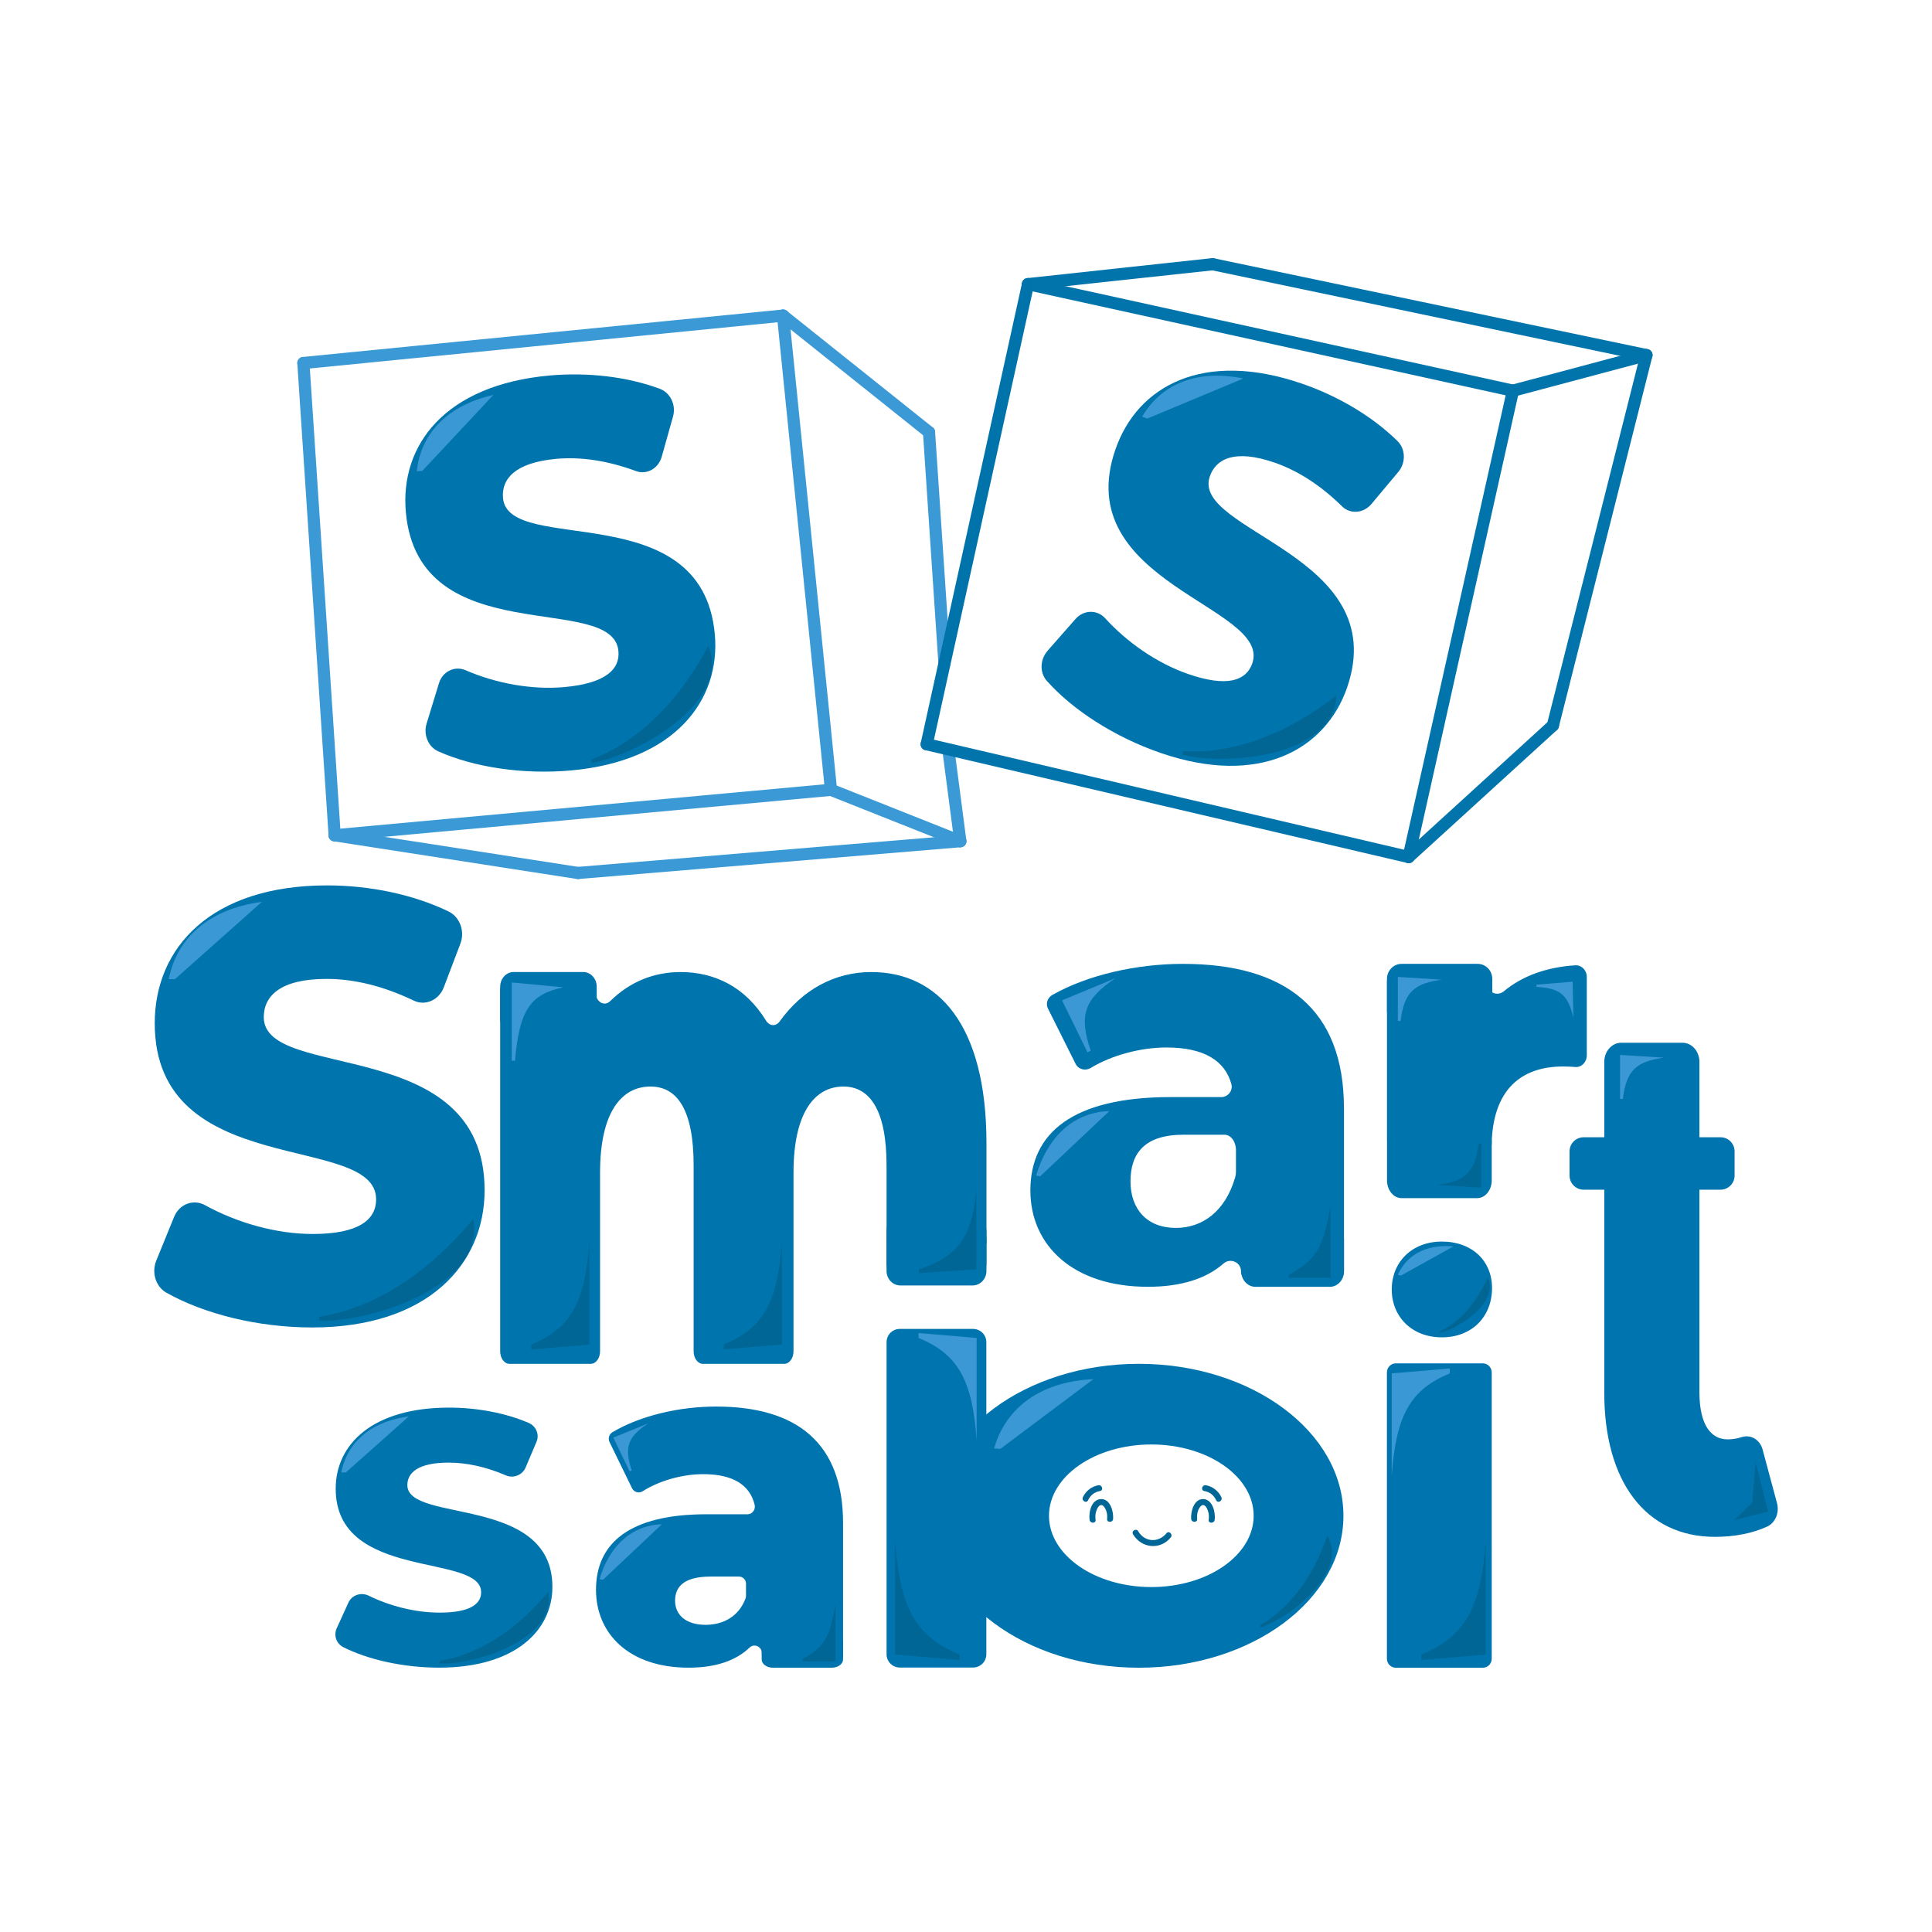 <?xml version="1.0" encoding="UTF-8"?> <svg xmlns="http://www.w3.org/2000/svg" xmlns:xlink="http://www.w3.org/1999/xlink" width="500px" height="500px" viewBox="0 0 500 500" version="1.1"><g id="surface1"><path style=" stroke:none;fill-rule:nonzero;fill:rgb(0%,45.49%,67.843%);fill-opacity:1;" d="M 199.82 421.84 C 200.137 421.816 200.453 421.801 200.77 421.781 C 203.109 421.871 205.453 421.844 207.781 422.016 C 209.855 422.164 211.578 422.125 213.094 421.656 C 213.551 421.637 214.012 421.613 214.465 421.586 C 216.59 421.922 218.18 423.301 218.18 424.949 L 218.18 429.465 C 218.18 430.645 216.871 431.605 215.25 431.605 L 200.051 431.605 C 198.43 431.605 197.121 430.645 197.121 429.465 L 197.121 424.949 C 197.121 423.574 198.227 422.395 199.82 421.84 Z M 199.82 421.84 "></path><path style="fill:none;stroke-width:6.3;stroke-linecap:round;stroke-linejoin:round;stroke:rgb(23.137%,60.392%,83.529%);stroke-opacity:1;stroke-miterlimit:4;" d="M 157.031 187.898 L 173.219 432.344 " transform="matrix(0.5,0,0,0.5,0,0)"></path><path style="fill:none;stroke-width:6.3;stroke-linecap:round;stroke-linejoin:round;stroke:rgb(23.137%,60.392%,83.529%);stroke-opacity:1;stroke-miterlimit:4;" d="M 430.117 408.812 L 405.297 163.359 " transform="matrix(0.5,0,0,0.5,0,0)"></path><path style="fill:none;stroke-width:6.3;stroke-linecap:round;stroke-linejoin:round;stroke:rgb(23.137%,60.392%,83.529%);stroke-opacity:1;stroke-miterlimit:4;" d="M 173.219 432.344 L 430.117 408.812 " transform="matrix(0.5,0,0,0.5,0,0)"></path><path style="fill-rule:nonzero;fill:rgb(0%,47.843%,55.686%);fill-opacity:1;stroke-width:6.3;stroke-linecap:round;stroke-linejoin:round;stroke:rgb(23.137%,60.392%,83.529%);stroke-opacity:1;stroke-miterlimit:4;" d="M 157.031 187.898 L 405.297 163.359 " transform="matrix(0.5,0,0,0.5,0,0)"></path><path style="fill:none;stroke-width:6.3;stroke-linecap:round;stroke-linejoin:round;stroke:rgb(23.137%,60.392%,83.529%);stroke-opacity:1;stroke-miterlimit:4;" d="M 173.219 432.344 L 299.148 451.852 " transform="matrix(0.5,0,0,0.5,0,0)"></path><path style="fill:none;stroke-width:6.3;stroke-linecap:round;stroke-linejoin:round;stroke:rgb(23.137%,60.392%,83.529%);stroke-opacity:1;stroke-miterlimit:4;" d="M 430.117 408.812 L 497.047 435.398 " transform="matrix(0.5,0,0,0.5,0,0)"></path><path style="fill:none;stroke-width:6.3;stroke-linecap:round;stroke-linejoin:round;stroke:rgb(23.137%,60.392%,83.529%);stroke-opacity:1;stroke-miterlimit:4;" d="M 299.148 451.852 L 497.047 435.398 " transform="matrix(0.5,0,0,0.5,0,0)"></path><path style="fill:none;stroke-width:6.3;stroke-linecap:round;stroke-linejoin:round;stroke:rgb(0%,45.49%,67.059%);stroke-opacity:1;stroke-miterlimit:4;" d="M 729.117 443.594 L 783.094 202.219 " transform="matrix(0.5,0,0,0.5,0,0)"></path><path style="fill:none;stroke-width:6.3;stroke-linecap:round;stroke-linejoin:round;stroke:rgb(0%,45.49%,67.059%);stroke-opacity:1;stroke-miterlimit:4;" d="M 532.102 147.078 L 783.094 202.219 " transform="matrix(0.5,0,0,0.5,0,0)"></path><path style="fill:none;stroke-width:6.3;stroke-linecap:round;stroke-linejoin:round;stroke:rgb(23.137%,60.392%,83.529%);stroke-opacity:1;stroke-miterlimit:4;" d="M 480.859 223.703 L 405.297 163.359 " transform="matrix(0.5,0,0,0.5,0,0)"></path><path style="fill:none;stroke-width:6.3;stroke-linecap:round;stroke-linejoin:round;stroke:rgb(23.137%,60.392%,83.529%);stroke-opacity:1;stroke-miterlimit:4;" d="M 490.922 388.359 L 497.062 435.398 " transform="matrix(0.5,0,0,0.5,0,0)"></path><path style="fill:none;stroke-width:6.3;stroke-linecap:round;stroke-linejoin:round;stroke:rgb(23.137%,60.392%,83.529%);stroke-opacity:1;stroke-miterlimit:4;" d="M 488.859 343.453 L 480.859 223.703 " transform="matrix(0.5,0,0,0.5,0,0)"></path><path style="fill:none;stroke-width:6.3;stroke-linecap:round;stroke-linejoin:round;stroke:rgb(0%,45.49%,67.059%);stroke-opacity:1;stroke-miterlimit:4;" d="M 627.656 136.758 L 532.102 147.078 " transform="matrix(0.5,0,0,0.5,0,0)"></path><path style="fill:none;stroke-width:6.3;stroke-linecap:round;stroke-linejoin:round;stroke:rgb(0%,45.49%,67.059%);stroke-opacity:1;stroke-miterlimit:4;" d="M 783.094 202.219 L 852.18 183.812 " transform="matrix(0.5,0,0,0.5,0,0)"></path><path style="fill:none;stroke-width:6.3;stroke-linecap:round;stroke-linejoin:round;stroke:rgb(0%,45.49%,67.059%);stroke-opacity:1;stroke-miterlimit:4;" d="M 627.656 136.758 L 852.18 183.812 " transform="matrix(0.5,0,0,0.5,0,0)"></path><path style="fill:none;stroke-width:6.3;stroke-linecap:round;stroke-linejoin:round;stroke:rgb(0%,45.49%,67.059%);stroke-opacity:1;stroke-miterlimit:4;" d="M 729.117 443.594 L 803.781 375.5 " transform="matrix(0.5,0,0,0.5,0,0)"></path><path style="fill:none;stroke-width:6.3;stroke-linecap:round;stroke-linejoin:round;stroke:rgb(0%,45.49%,67.059%);stroke-opacity:1;stroke-miterlimit:4;" d="M 852.18 183.812 L 803.781 375.5 " transform="matrix(0.5,0,0,0.5,0,0)"></path><path style="fill:none;stroke-width:6.3;stroke-linecap:round;stroke-linejoin:round;stroke:rgb(0%,45.098%,66.667%);stroke-opacity:1;stroke-miterlimit:4;" d="M 532.102 147.078 L 479.656 385.219 " transform="matrix(0.5,0,0,0.5,0,0)"></path><path style="fill:none;stroke-width:6.3;stroke-linecap:round;stroke-linejoin:round;stroke:rgb(0%,45.49%,67.059%);stroke-opacity:1;stroke-miterlimit:4;" d="M 729.117 443.594 L 479.656 385.219 " transform="matrix(0.5,0,0,0.5,0,0)"></path><path style=" stroke:none;fill-rule:nonzero;fill:rgb(0%,45.49%,68.627%);fill-opacity:1;" d="M 218.184 394.184 L 218.184 428.555 C 218.184 429.637 217.324 430.512 216.262 430.512 L 199.109 430.512 C 198.051 430.512 197.184 429.637 197.184 428.555 L 197.184 427.844 C 197.184 426.148 195.195 425.234 193.984 426.395 C 190.395 429.828 185.105 431.594 178.203 431.594 C 162.785 431.594 154.246 422.785 154.246 411.441 C 154.246 399.371 162.906 391.891 182.836 391.891 L 193.43 391.891 C 194.691 391.891 195.602 390.68 195.301 389.434 C 194.066 384.336 189.738 381.512 182.004 381.512 C 176.613 381.512 170.68 383.172 166.336 385.926 C 165.359 386.547 164.086 386.199 163.574 385.156 L 157.75 373.211 C 157.297 372.273 157.645 371.156 158.535 370.629 C 165.82 366.316 175.93 364.016 185.324 364.016 C 206.203 364.016 218.184 373.43 218.184 394.191 Z M 193.066 412.996 L 193.066 409.855 C 193.066 408.84 192.262 408.016 191.262 408.016 L 183.941 408.016 C 177.156 408.016 174.711 410.516 174.711 414.262 C 174.711 418.004 177.602 420.504 182.605 420.504 C 187.172 420.504 191.199 418.34 192.941 413.691 C 193.02 413.469 193.059 413.23 193.059 413 Z M 193.066 412.996 "></path><path style=" stroke:none;fill-rule:nonzero;fill:rgb(0%,45.49%,68.235%);fill-opacity:1;" d="M 294.719 352.953 C 265.465 352.953 241.75 370.57 241.75 392.281 C 241.75 413.988 265.465 431.605 294.719 431.605 C 323.977 431.605 347.68 413.988 347.68 392.281 C 347.68 370.57 323.965 352.953 294.719 352.953 Z M 297.965 410.73 C 283.34 410.73 271.477 402.465 271.477 392.281 C 271.477 382.094 283.34 373.828 297.965 373.828 C 312.59 373.828 324.445 382.094 324.445 392.281 C 324.445 402.465 312.594 410.73 297.965 410.73 Z M 297.965 410.73 "></path><path style=" stroke:none;fill-rule:nonzero;fill:rgb(0%,45.49%,68.235%);fill-opacity:1;" d="M 232.875 343.922 L 251.828 343.922 C 253.727 343.922 255.266 345.457 255.266 347.355 L 255.266 428.121 C 255.266 430.016 253.727 431.555 251.828 431.555 L 232.875 431.555 C 230.977 431.555 229.441 430.016 229.441 428.121 L 229.441 347.355 C 229.441 345.457 230.977 343.922 232.875 343.922 Z M 232.875 343.922 "></path><path style=" stroke:none;fill-rule:nonzero;fill:rgb(0%,45.49%,68.235%);fill-opacity:1;" d="M 360.18 333.703 C 360.18 326.711 365.324 321.316 373.16 321.316 C 380.996 321.316 386.141 326.344 386.141 333.34 C 386.141 340.699 380.988 346.102 373.16 346.102 C 365.328 346.102 360.18 340.699 360.18 333.711 Z M 361.246 352.836 L 383.746 352.836 C 385.023 352.836 386.059 353.891 386.059 355.191 L 386.059 429.262 C 386.059 430.559 385.023 431.613 383.746 431.613 L 361.246 431.613 C 359.965 431.613 358.93 430.559 358.93 429.262 L 358.93 355.191 C 358.93 353.891 359.965 352.836 361.246 352.836 Z M 361.246 352.836 "></path><path style=" stroke:none;fill-rule:nonzero;fill:rgb(0%,45.49%,67.843%);fill-opacity:1;" d="M 40.434 326.27 L 45.059 314.926 C 46.426 311.578 50.066 310.254 53.059 311.898 C 61.316 316.445 71.453 319.352 80.93 319.352 C 92.734 319.352 97.34 315.734 97.34 310.391 C 97.34 292.945 40.047 305.676 40.047 264.816 C 40.047 245.172 54.73 229.141 84.672 229.141 C 95.613 229.141 106.859 231.445 116.059 235.871 C 118.996 237.285 120.379 240.98 119.148 244.215 L 114.855 255.516 C 113.594 258.828 110.078 260.406 107.074 258.953 C 99.289 255.211 91.672 253.34 84.531 253.34 C 72.578 253.34 68.266 257.738 68.266 263.238 C 68.266 280.055 125.414 267.484 125.414 308.031 C 125.414 327.199 110.73 343.547 80.789 343.547 C 66.719 343.547 52.75 340.023 43.039 334.531 C 40.301 332.98 39.184 329.336 40.441 326.262 Z M 87.137 421.414 L 90.176 414.746 C 91.07 412.781 93.465 411.996 95.43 412.965 C 100.855 415.641 107.516 417.344 113.734 417.344 C 121.488 417.344 124.516 415.219 124.516 412.074 C 124.516 401.816 86.879 409.305 86.879 385.27 C 86.879 373.715 96.523 364.289 116.195 364.289 C 123.387 364.289 130.773 365.645 136.816 368.246 C 138.746 369.074 139.656 371.25 138.844 373.156 L 136.023 379.801 C 135.195 381.75 132.891 382.676 130.914 381.824 C 125.801 379.625 120.797 378.523 116.105 378.523 C 108.254 378.523 105.422 381.113 105.422 384.352 C 105.422 394.238 142.961 386.844 142.961 410.695 C 142.961 421.969 133.316 431.586 113.645 431.586 C 104.398 431.586 95.227 429.516 88.844 426.281 C 87.047 425.371 86.309 423.227 87.137 421.414 Z M 87.137 421.414 "></path><path style=" stroke:none;fill-rule:nonzero;fill:rgb(0%,45.49%,67.843%);fill-opacity:1;" d="M 382.59 289.07 C 382.18 289.016 381.773 288.98 381.363 288.945 C 378.355 289.137 375.336 289.09 372.344 289.449 C 369.672 289.77 367.453 289.684 365.504 288.68 C 364.922 288.641 364.328 288.59 363.746 288.523 C 361.012 289.246 358.961 292.211 358.961 295.766 L 358.961 305.48 C 358.961 308.02 360.648 310.078 362.73 310.078 L 382.289 310.078 C 384.371 310.078 386.059 308.02 386.059 305.48 L 386.059 295.766 C 386.059 292.809 384.641 290.266 382.59 289.074 Z M 382.59 289.07 "></path><path style=" stroke:none;fill-rule:nonzero;fill:rgb(0%,45.49%,67.843%);fill-opacity:1;" d="M 407.711 249.82 C 400.281 250.285 394.004 252.547 389.191 256.539 C 387.355 258.059 384.738 256.684 384.738 254.164 C 384.738 252.496 383.504 251.137 381.98 251.137 L 361.711 251.137 C 360.184 251.137 358.949 252.488 358.949 254.164 L 358.949 295.328 C 367.984 295.262 377.148 293.984 386.039 296.219 C 386.297 281.914 393.754 276.004 404.535 276.004 C 405.609 276.004 406.605 276.051 407.672 276.141 C 409.281 276.273 410.66 274.895 410.66 273.125 L 410.66 252.852 C 410.66 251.094 409.301 249.719 407.703 249.82 Z M 407.711 249.82 "></path><path style=" stroke:none;fill-rule:nonzero;fill:rgb(0%,45.49%,67.843%);fill-opacity:1;" d="M 382.711 267.129 C 382.301 267.176 381.891 267.203 381.48 267.234 C 378.453 267.074 375.422 267.113 372.41 266.809 C 369.727 266.539 367.496 266.613 365.535 267.461 C 364.945 267.496 364.355 267.535 363.766 267.59 C 361.016 266.984 358.953 264.484 358.953 261.496 L 358.953 253.32 C 358.953 251.18 360.648 249.445 362.746 249.445 L 382.41 249.445 C 384.504 249.445 386.199 251.18 386.199 253.32 L 386.199 261.496 C 386.199 263.984 384.77 266.125 382.711 267.125 Z M 382.711 267.129 "></path><path style=" stroke:none;fill-rule:nonzero;fill:rgb(0%,45.49%,68.235%);fill-opacity:1;" d="M 443.828 397.734 C 425.684 397.734 415.184 383.145 415.184 360.488 L 415.184 274.824 C 415.184 272.086 417.145 269.863 419.559 269.863 L 435.434 269.863 C 437.852 269.863 439.809 272.086 439.809 274.824 L 439.809 360.32 C 439.809 368.73 442.789 372.504 447.07 372.504 C 448.336 372.504 449.578 372.301 450.75 371.926 C 453.051 371.184 455.465 372.539 456.16 375.137 L 459.891 389.02 C 460.547 391.469 459.461 394.086 457.371 395.059 C 453.477 396.871 448.691 397.738 443.828 397.738 Z M 443.828 397.734 "></path><path style=" stroke:none;fill-rule:nonzero;fill:rgb(0%,45.49%,68.235%);fill-opacity:1;" d="M 409.844 294.32 L 445.266 294.32 C 447.277 294.32 448.91 295.953 448.91 297.965 L 448.91 304.246 C 448.91 306.258 447.277 307.891 445.266 307.891 L 409.844 307.891 C 407.832 307.891 406.199 306.258 406.199 304.246 L 406.199 297.965 C 406.199 295.953 407.832 294.32 409.844 294.32 Z M 409.844 294.32 "></path><path style=" stroke:none;fill-rule:nonzero;fill:rgb(0%,45.49%,67.843%);fill-opacity:1;" d="M 347.82 286.762 L 347.82 328.988 C 347.82 330.477 346.605 331.68 345.105 331.68 L 323.879 331.68 C 322.379 331.68 321.164 330.477 321.164 328.988 C 321.164 326.66 318.41 325.461 316.648 327 C 312.105 330.98 305.547 333.02 297.074 333.02 C 277.5 333.02 266.66 322.125 266.66 308.102 C 266.66 293.176 277.648 283.926 302.945 283.926 L 316.039 283.926 C 317.816 283.926 319.145 282.25 318.676 280.551 C 317 274.461 311.531 271.09 301.891 271.09 C 295.156 271.09 287.75 273.074 282.266 276.391 C 280.879 277.227 279.086 276.766 278.363 275.324 L 271.227 261.055 C 270.578 259.77 271.07 258.219 272.328 257.504 C 281.559 252.254 294.285 249.449 306.105 249.449 C 332.605 249.449 347.809 261.09 347.809 286.762 Z M 319.863 303.211 L 319.863 297.613 C 319.863 295.434 318.531 293.664 316.887 293.664 L 306.301 293.664 C 296.211 293.664 292.57 298.488 292.57 305.727 C 292.57 312.961 296.871 317.785 304.316 317.785 C 311.078 317.785 317.066 313.625 319.664 304.695 C 319.801 304.227 319.863 303.715 319.863 303.211 Z M 319.863 303.211 "></path><path style=" stroke:none;fill-rule:nonzero;fill:rgb(0%,45.49%,67.843%);fill-opacity:1;" d="M 343.453 314.711 C 343.453 314.711 343.445 314.711 343.445 314.711 C 343.289 314.699 343.137 314.695 342.98 314.703 C 340.105 314.855 337.219 314.824 334.359 315.129 C 331.969 315.387 329.953 315.344 328.172 314.676 C 327.82 314.547 327.461 314.449 327.09 314.426 C 326.945 314.414 326.801 314.406 326.656 314.391 C 326.078 314.344 325.5 314.41 324.969 314.641 C 322.781 315.59 321.23 317.898 321.23 320.605 L 321.23 329.035 C 321.23 331.238 322.887 333.031 324.93 333.031 L 344.129 333.031 C 346.176 333.031 347.828 331.238 347.828 329.035 L 347.828 320.605 C 347.828 318.59 346.969 316.797 345.621 315.621 C 345.012 315.09 344.254 314.781 343.465 314.715 Z M 343.453 314.711 "></path><path style=" stroke:none;fill-rule:nonzero;fill:rgb(0%,45.49%,67.843%);fill-opacity:1;" d="M 229.445 320.621 C 229.891 320.5 230.371 320.422 230.914 320.434 C 234.695 320.547 238.426 321.32 242.137 321.969 C 245.227 322.512 249.891 323.789 252.914 322.406 C 253.734 322.031 254.539 321.895 255.297 321.93 L 255.297 295.91 C 255.297 264.996 242.641 251.566 225.5 251.566 C 215.969 251.566 207.645 256.164 201.809 264.305 C 200.805 265.703 199.156 265.609 198.23 264.109 C 192.98 255.57 185.148 251.566 176.109 251.566 C 169.27 251.566 163.016 254.066 157.945 259.066 C 156.328 260.656 154.07 259.203 154.07 256.504 L 154.07 256.469 C 154.07 254.676 152.996 253.227 151.672 253.227 L 131.844 253.227 C 130.52 253.227 129.445 254.68 129.445 256.469 L 129.445 349.715 C 129.445 351.512 130.52 352.961 131.844 352.961 L 152.895 352.961 C 154.219 352.961 155.297 351.504 155.297 349.715 L 155.297 303.461 C 155.297 288.004 160.734 281.195 168.355 281.195 C 175.297 281.195 179.512 287.27 179.512 301.621 L 179.512 349.715 C 179.512 351.512 180.586 352.961 181.91 352.961 L 202.961 352.961 C 204.285 352.961 205.359 351.504 205.359 349.715 L 205.359 303.461 C 205.359 288.004 210.801 281.195 218.285 281.195 C 225.09 281.195 229.441 287.27 229.441 301.621 L 229.441 320.625 Z M 229.445 320.621 "></path><path style=" stroke:none;fill-rule:nonzero;fill:rgb(0%,45.49%,67.843%);fill-opacity:1;" d="M 251.984 313.352 C 251.594 313.305 251.203 313.281 250.816 313.246 C 247.945 313.398 245.066 313.363 242.203 313.66 C 239.656 313.926 237.539 313.855 235.68 313.023 C 235.121 312.988 234.559 312.949 234 312.895 C 231.391 313.488 229.434 315.93 229.434 318.855 L 229.434 326.855 C 229.434 328.949 231.047 330.645 233.031 330.645 L 251.695 330.645 C 253.68 330.645 255.289 328.949 255.289 326.855 L 255.289 318.855 C 255.289 316.422 253.934 314.324 251.98 313.344 Z M 251.984 313.352 "></path><path style=" stroke:none;fill-rule:nonzero;fill:rgb(0%,45.49%,67.843%);fill-opacity:1;" d="M 251.984 315.578 C 251.594 315.535 251.203 315.512 250.816 315.48 C 247.945 315.637 245.066 315.594 242.203 315.891 C 239.656 316.148 237.539 316.078 235.68 315.262 C 235.121 315.23 234.559 315.184 234 315.137 C 231.391 315.719 229.434 318.137 229.434 321.023 L 229.434 328.93 C 229.434 331 231.047 332.676 233.031 332.676 L 251.695 332.676 C 253.68 332.676 255.289 331 255.289 328.93 L 255.289 321.023 C 255.289 318.621 253.934 316.551 251.98 315.578 Z M 251.984 315.578 "></path><path style=" stroke:none;fill-rule:nonzero;fill:rgb(0%,45.49%,67.843%);fill-opacity:1;" d="M 151.23 268.965 C 150.855 269.012 150.477 269.039 150.102 269.07 C 147.324 268.914 144.539 268.949 141.785 268.656 C 139.32 268.391 137.273 268.461 135.48 269.297 C 134.941 269.328 134.395 269.371 133.855 269.426 C 131.336 268.828 129.445 266.371 129.445 263.426 L 129.445 255.375 C 129.445 253.27 131 251.559 132.922 251.559 L 150.953 251.559 C 152.875 251.559 154.43 253.266 154.43 255.375 L 154.43 263.426 C 154.43 265.875 153.121 267.98 151.23 268.965 Z M 151.23 268.965 "></path><path style=" stroke:none;fill-rule:nonzero;fill:rgb(0.392%,40%,58.039%);fill-opacity:1;" d="M 122.484 315.434 C 112.676 327.359 98.887 338.203 82.68 340.77 L 82.566 341.785 C 96.004 342.281 125.789 332.711 122.488 315.43 Z M 122.484 315.434 "></path><path style=" stroke:none;fill-rule:nonzero;fill:rgb(22.745%,60%,83.137%);fill-opacity:1;" d="M 43.664 253.414 L 45.27 253.414 L 67.77 233.398 C 53.035 235.375 45.574 243.656 43.664 253.414 Z M 43.664 253.414 "></path><path style=" stroke:none;fill-rule:nonzero;fill:rgb(0%,45.49%,67.843%);fill-opacity:1;" d="M 110.395 187.289 L 113.609 176.809 C 114.559 173.719 117.711 172.238 120.523 173.465 C 128.285 176.836 137.602 178.59 146.086 177.816 C 156.656 176.844 160.484 173.25 160.051 168.496 C 158.629 152.965 108.371 168.996 105.039 132.613 C 103.441 115.125 115.281 99.648 142.086 97.195 C 151.887 96.301 162.141 97.426 170.734 100.609 C 173.48 101.625 175.02 104.805 174.18 107.789 L 171.254 118.203 C 170.395 121.262 167.379 122.949 164.57 121.906 C 157.297 119.211 150.32 118.172 143.93 118.754 C 133.234 119.734 129.727 124.004 130.176 128.906 C 131.547 143.875 181.684 128 184.988 164.094 C 186.555 181.164 174.738 196.922 147.934 199.375 C 135.336 200.531 122.547 198.539 113.406 194.441 C 110.824 193.285 109.531 190.137 110.398 187.289 Z M 110.395 187.289 "></path><path style=" stroke:none;fill-rule:nonzero;fill:rgb(0.392%,40%,58.039%);fill-opacity:1;" d="M 183.305 167.156 C 176.875 179.375 166.773 191.363 153.051 196.551 L 153.137 197.461 C 164.988 195.453 189.328 181.68 183.309 167.148 Z M 183.305 167.156 "></path><path style=" stroke:none;fill-rule:nonzero;fill:rgb(22.745%,60%,83.137%);fill-opacity:1;" d="M 107.863 121.988 L 109.297 121.859 L 127.695 102.203 C 114.734 105.16 108.77 113.145 107.863 121.988 Z M 107.863 121.988 "></path><path style=" stroke:none;fill-rule:nonzero;fill:rgb(0%,45.49%,67.843%);fill-opacity:1;" d="M 271.09 168.445 L 278.324 160.211 C 280.453 157.781 283.941 157.727 286.004 159.996 C 291.699 166.254 299.477 171.676 307.531 174.449 C 317.566 177.906 322.535 176.195 324.09 171.68 C 329.164 156.934 276.754 150.93 288.645 116.391 C 294.359 99.785 311.504 90.531 336.961 99.289 C 346.266 102.496 355.156 107.73 361.684 114.16 C 363.77 116.215 363.871 119.746 361.887 122.121 L 354.945 130.414 C 352.91 132.852 349.465 133.148 347.328 131.047 C 341.801 125.605 335.871 121.789 329.801 119.703 C 319.645 116.211 314.691 118.664 313.09 123.316 C 308.195 137.531 360.434 143.625 348.641 177.898 C 343.059 194.105 325.824 203.625 300.371 194.863 C 288.406 190.746 277.555 183.684 270.906 176.195 C 269.031 174.086 269.137 170.676 271.102 168.445 Z M 271.09 168.445 "></path><path style=" stroke:none;fill-rule:nonzero;fill:rgb(0.392%,40%,58.039%);fill-opacity:1;" d="M 345.84 180 C 334.965 188.504 320.828 195.297 306.184 194.395 L 305.887 195.262 C 317.52 198.301 345.371 195.719 345.836 180 Z M 345.84 180 "></path><path style=" stroke:none;fill-rule:nonzero;fill:rgb(22.745%,60%,83.137%);fill-opacity:1;" d="M 295.578 107.855 L 296.941 108.324 L 321.785 97.949 C 308.754 95.328 300.039 100.16 295.586 107.855 Z M 295.578 107.855 "></path><path style=" stroke:none;fill-rule:nonzero;fill:rgb(23.529%,59.608%,83.137%);fill-opacity:1;" d="M 132.449 254.262 L 132.449 274.523 L 133.285 274.523 C 134.395 261.5 137.199 257.285 145.805 255.523 Z M 132.449 254.262 "></path><path style=" stroke:none;fill-rule:nonzero;fill:rgb(0%,40%,58.431%);fill-opacity:1;" d="M 152.52 321.379 C 151.453 337.469 147.434 343.859 137.496 347.977 L 137.496 349.238 L 152.52 347.977 Z M 152.52 321.379 "></path><path style=" stroke:none;fill-rule:nonzero;fill:rgb(0%,40%,58.431%);fill-opacity:1;" d="M 202.336 321.414 C 201.27 337.469 197.246 343.844 187.297 347.949 L 187.297 349.215 L 202.336 347.949 Z M 202.336 321.414 "></path><path style=" stroke:none;fill-rule:nonzero;fill:rgb(0%,40%,58.431%);fill-opacity:1;" d="M 252.676 307.871 C 251.625 320.352 247.641 325.309 237.801 328.5 L 237.801 329.48 L 252.676 328.5 Z M 252.676 307.871 "></path><path style=" stroke:none;fill-rule:nonzero;fill:rgb(23.529%,59.608%,83.137%);fill-opacity:1;" d="M 274.852 258.879 L 281.434 272.328 L 282.273 271.922 C 279.156 262.73 280.613 258.551 288.711 253.141 L 274.852 258.887 Z M 274.852 258.879 "></path><path style=" stroke:none;fill-rule:nonzero;fill:rgb(0%,40%,58.431%);fill-opacity:1;" d="M 344.344 312.137 C 342.594 321.156 341.762 325.57 333.52 329.922 L 333.52 330.695 L 344.344 330.695 Z M 344.344 312.137 "></path><path style=" stroke:none;fill-rule:nonzero;fill:rgb(22.745%,59.216%,82.745%);fill-opacity:1;" d="M 268.137 304.262 L 269.199 304.426 L 287.109 287.539 C 277.035 287.914 270.855 295.094 268.137 304.262 Z M 268.137 304.262 "></path><path style=" stroke:none;fill-rule:nonzero;fill:rgb(23.529%,59.608%,83.137%);fill-opacity:1;" d="M 361.762 252.824 L 361.762 264.227 L 362.469 264.227 C 363.414 256.895 365.809 254.523 373.156 253.539 L 361.754 252.828 Z M 361.762 252.824 "></path><path style=" stroke:none;fill-rule:nonzero;fill:rgb(0%,40%,58.431%);fill-opacity:1;" d="M 383.379 307.379 L 383.379 295.98 L 382.672 295.98 C 381.727 303.309 379.328 305.68 371.984 306.664 L 383.387 307.375 Z M 383.379 307.379 "></path><path style=" stroke:none;fill-rule:nonzero;fill:rgb(23.529%,59.608%,83.137%);fill-opacity:1;" d="M 407 254.059 L 397.613 254.84 L 397.664 255.426 C 403.766 255.703 405.879 257.516 407.195 263.488 L 407 254.055 Z M 407 254.059 "></path><path style=" stroke:none;fill-rule:nonzero;fill:rgb(23.529%,59.608%,83.137%);fill-opacity:1;" d="M 419.273 273.012 L 419.273 284.41 L 419.984 284.41 C 420.93 277.078 423.324 274.711 430.672 273.727 L 419.27 273.016 Z M 419.273 273.012 "></path><path style=" stroke:none;fill-rule:nonzero;fill:rgb(0%,40%,58.431%);fill-opacity:1;" d="M 454.352 378.43 L 453.477 388.879 L 448.891 393.391 L 457.574 391.199 L 454.355 378.43 Z M 454.352 378.43 "></path><path style=" stroke:none;fill-rule:nonzero;fill:rgb(23.529%,59.608%,83.137%);fill-opacity:1;" d="M 158.73 372.051 L 162.945 380.785 L 163.488 380.52 C 161.504 374.555 162.465 371.855 167.73 368.379 L 158.734 372.051 Z M 158.73 372.051 "></path><path style=" stroke:none;fill-rule:nonzero;fill:rgb(22.745%,59.216%,82.745%);fill-opacity:1;" d="M 155.16 408.695 L 156.066 408.836 L 171.301 394.469 C 162.73 394.789 157.469 400.895 155.156 408.695 Z M 155.16 408.695 "></path><path style=" stroke:none;fill-rule:nonzero;fill:rgb(0%,40%,58.431%);fill-opacity:1;" d="M 231.664 398.68 C 232.844 416.547 237.309 423.641 248.344 428.203 L 248.344 429.609 L 231.664 428.203 Z M 231.664 398.68 "></path><path style=" stroke:none;fill-rule:nonzero;fill:rgb(0%,40%,58.431%);fill-opacity:1;" d="M 216.219 415.281 C 214.836 422.422 214.176 425.91 207.656 429.355 L 207.656 429.965 L 216.219 429.965 Z M 216.219 415.281 "></path><path style=" stroke:none;fill-rule:nonzero;fill:rgb(23.529%,59.608%,83.137%);fill-opacity:1;" d="M 252.75 372.855 C 251.684 356.766 247.664 350.375 237.727 346.262 L 237.727 344.996 L 252.75 346.262 Z M 252.75 372.855 "></path><path style=" stroke:none;fill-rule:nonzero;fill:rgb(0.392%,40%,58.039%);fill-opacity:1;" d="M 343.516 397.406 C 340.453 406.379 334.875 415.594 326.113 420.578 L 326.27 421.191 C 334.105 418.566 349.148 406.621 343.516 397.406 Z M 343.516 397.406 "></path><path style=" stroke:none;fill-rule:nonzero;fill:rgb(22.745%,60%,83.137%);fill-opacity:1;" d="M 257.281 374.84 L 258.879 374.977 L 282.98 356.922 C 268.129 357.645 260 365.27 257.273 374.84 Z M 257.281 374.84 "></path><path style=" stroke:none;fill-rule:nonzero;fill:rgb(0%,40%,58.431%);fill-opacity:1;" d="M 384.496 398.68 C 383.316 416.547 378.852 423.641 367.816 428.203 L 367.816 429.609 L 384.496 428.203 Z M 384.496 398.68 "></path><path style=" stroke:none;fill-rule:nonzero;fill:rgb(22.745%,60%,83.137%);fill-opacity:1;" d="M 360.18 382.023 C 361.246 365.934 365.266 359.547 375.203 355.43 L 375.203 354.164 L 360.18 355.43 Z M 360.18 382.023 "></path><path style=" stroke:none;fill-rule:nonzero;fill:rgb(22.745%,60%,83.137%);fill-opacity:1;" d="M 361.762 329.934 L 362.57 330.113 L 376.148 322.57 C 368.512 321.906 363.82 325.234 361.762 329.934 Z M 361.762 329.934 "></path><path style=" stroke:none;fill-rule:nonzero;fill:rgb(0.392%,40%,58.039%);fill-opacity:1;" d="M 384.984 330.691 C 382.512 336.285 378.406 341.887 372.496 344.59 L 372.559 344.988 C 377.738 343.75 388.086 336.93 384.984 330.691 Z M 384.984 330.691 "></path><path style=" stroke:none;fill-rule:nonzero;fill:rgb(0%,40%,58.431%);fill-opacity:1;" d="M 316.09 387.48 C 315.34 385.871 313.828 384.676 312.07 384.379 C 311.094 384.215 310.676 385.711 311.66 385.875 C 313.07 386.109 314.148 386.969 314.75 388.266 C 315.172 389.172 316.504 388.387 316.09 387.48 Z M 316.09 387.48 "></path><path style=" stroke:none;fill-rule:nonzero;fill:rgb(0%,40%,58.431%);fill-opacity:1;" d="M 309.824 393.105 C 309.754 392.285 309.824 391.461 310.164 390.703 C 310.379 390.23 310.852 389.395 311.484 389.523 C 312.051 389.641 312.426 390.469 312.594 390.945 C 312.875 391.719 312.922 392.523 312.809 393.336 C 312.68 394.32 314.23 394.309 314.359 393.336 C 314.605 391.469 313.863 388.125 311.5 387.965 C 309.016 387.789 308.109 391.215 308.273 393.105 C 308.359 394.09 309.914 394.102 309.824 393.105 Z M 309.824 393.105 "></path><path style=" stroke:none;fill-rule:nonzero;fill:rgb(0%,40%,58.431%);fill-opacity:1;" d="M 281.59 388.266 C 282.191 386.977 283.27 386.113 284.68 385.875 C 285.66 385.711 285.246 384.215 284.27 384.379 C 282.512 384.676 281 385.871 280.25 387.48 C 279.828 388.379 281.172 389.172 281.59 388.266 Z M 281.59 388.266 "></path><path style=" stroke:none;fill-rule:nonzero;fill:rgb(0%,40%,58.431%);fill-opacity:1;" d="M 288.07 393.105 C 288.234 391.211 287.328 387.789 284.844 387.965 C 282.359 388.141 281.738 391.477 281.984 393.336 C 282.113 394.309 283.664 394.324 283.535 393.336 C 283.434 392.57 283.465 391.809 283.711 391.07 C 283.875 390.566 284.262 389.648 284.863 389.523 C 285.469 389.398 285.906 390.141 286.125 390.586 C 286.512 391.375 286.602 392.238 286.523 393.105 C 286.434 394.102 287.988 394.094 288.074 393.105 Z M 288.07 393.105 "></path><path style=" stroke:none;fill-rule:nonzero;fill:rgb(0%,40%,58.431%);fill-opacity:1;" d="M 293.227 397.059 C 295.387 400.719 300.266 401.215 302.996 397.887 C 303.625 397.121 302.531 396.016 301.898 396.789 C 299.809 399.34 296.254 399.148 294.566 396.281 C 294.059 395.422 292.719 396.199 293.227 397.066 Z M 293.227 397.059 "></path><path style=" stroke:none;fill-rule:nonzero;fill:rgb(22.745%,60%,83.137%);fill-opacity:1;" d="M 88.316 381.086 L 89.48 381.086 L 105.797 366.574 C 95.109 368.004 89.699 374.012 88.316 381.086 Z M 88.316 381.086 "></path><path style=" stroke:none;fill-rule:nonzero;fill:rgb(0.392%,40%,58.039%);fill-opacity:1;" d="M 141.871 411.961 C 134.961 420.355 125.254 427.988 113.844 429.797 L 113.766 430.512 C 123.23 430.859 144.195 424.121 141.871 411.953 Z M 141.871 411.961 "></path></g></svg> 
